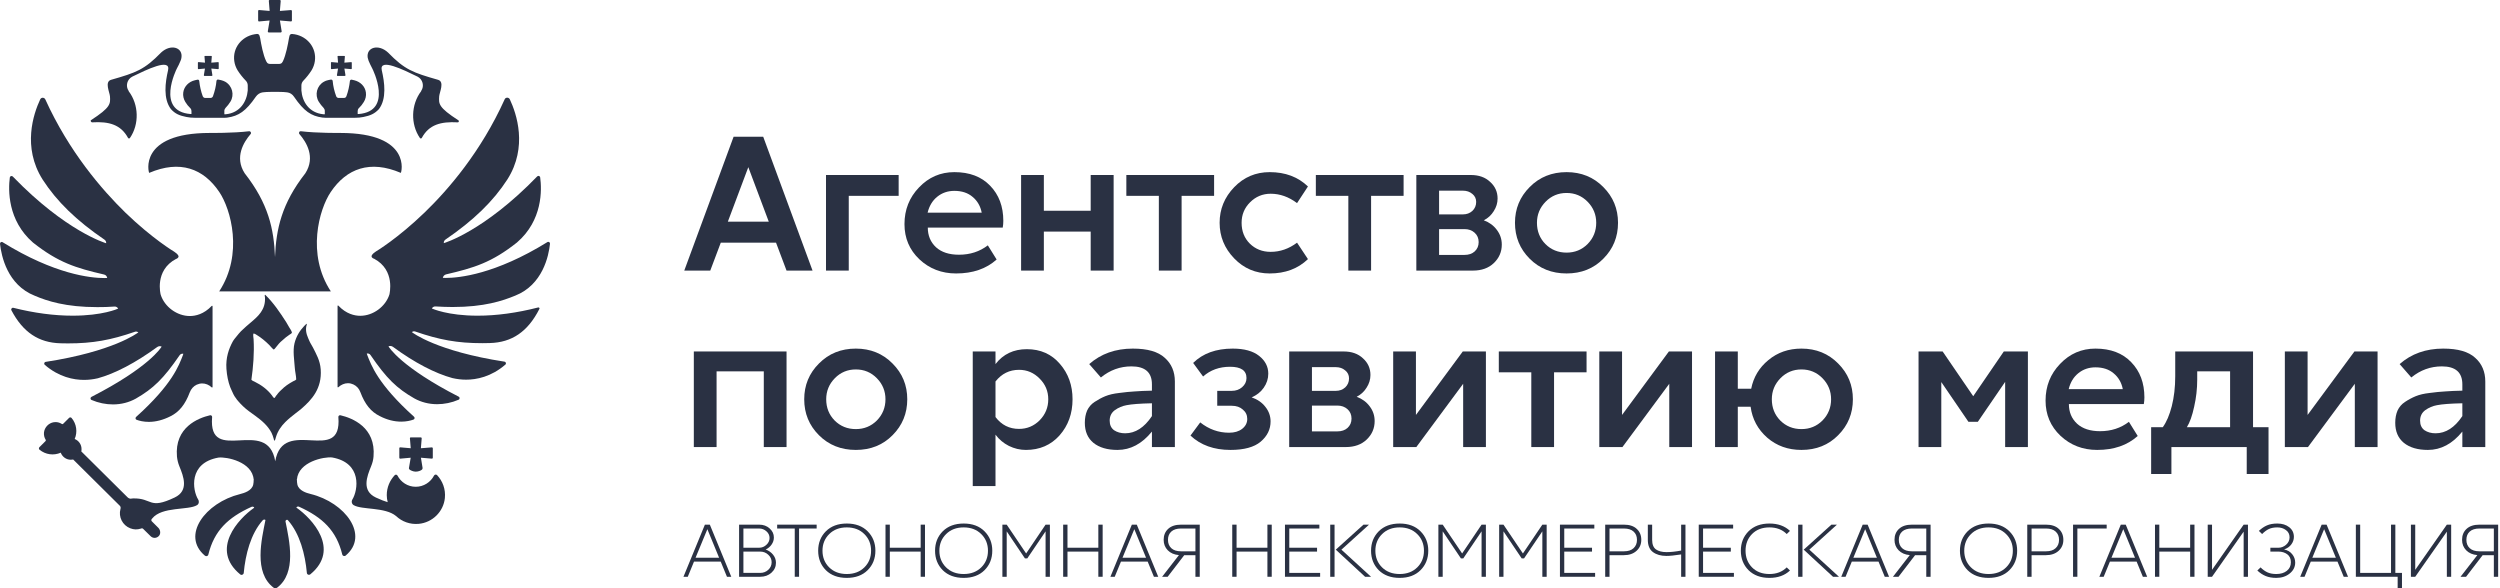 <?xml version="1.0" encoding="UTF-8"?> <svg xmlns="http://www.w3.org/2000/svg" width="850" height="200" viewBox="0 0 850 200" fill="none"><path fill-rule="evenodd" clip-rule="evenodd" d="M90.124 100.24C90.146 100.24 90.167 100.24 90.189 100.24C92.975 102.952 95.173 106.196 97.323 109.552C97.679 110.108 97.988 110.694 98.324 111.28C98.652 111.853 99.109 112.407 99.26 113.072C99.141 113.435 98.739 113.58 98.453 113.776C97.585 114.371 96.721 115.022 95.967 115.76C95.128 116.422 94.466 117.237 93.804 118.096C93.598 118.364 93.38 118.67 93.094 118.864C92.481 118.449 92.067 117.814 91.544 117.296C90.267 116.029 88.837 114.81 87.219 113.839C86.909 113.653 86.562 113.378 86.153 113.423C85.999 114.031 86.18 114.669 86.218 115.312C86.497 120.017 86.088 124.858 85.476 129.104C85.747 129.455 86.196 129.591 86.573 129.776C88.82 130.877 90.908 132.404 92.416 134.385C92.604 134.631 92.993 135.307 93.224 135.312C93.58 135.322 93.778 134.47 94.031 134.385C94.72 133.35 95.651 132.556 96.55 131.728C97.182 131.214 97.824 130.71 98.551 130.288C98.923 130.109 99.267 129.85 99.649 129.649C100.013 129.455 100.466 129.345 100.714 129.008C100.688 127.716 100.318 126.407 100.23 125.04C100.064 122.453 99.504 119.262 100.133 116.72C100.736 114.28 101.968 112.382 103.458 110.8C103.578 110.671 103.749 110.555 103.877 110.415C103.981 110.303 104.075 110.033 104.297 110.127C104.328 110.5 104.153 110.805 104.103 111.151C103.82 113.142 104.656 114.67 105.233 116.015C105.564 116.786 106.062 117.453 106.428 118.192C107.489 120.339 108.828 122.541 109.043 125.584C109.507 132.146 105.964 135.934 102.489 138.96C101.892 139.48 101.252 139.939 100.617 140.432C99.372 141.397 98.134 142.381 97.001 143.504C95.627 144.867 94.429 146.546 93.805 148.656C93.69 149.046 93.609 149.498 93.353 149.873C93.13 149.716 93.128 149.419 93.063 149.2C92.861 148.53 92.642 147.771 92.321 147.153C91.076 144.751 89.01 142.992 86.865 141.425C85.454 140.394 83.932 139.389 82.668 138.161C81.208 136.743 79.861 135.337 79.02 133.297C78.774 132.702 78.469 132.172 78.245 131.569C77.596 129.819 77.153 127.731 76.987 125.425C76.708 121.589 77.827 118.565 79.084 116.209C79.43 115.56 79.971 114.934 80.472 114.321C80.97 113.711 81.454 113.092 81.99 112.56C83.1 111.459 84.3 110.47 85.444 109.488C87.703 107.551 90.362 105.301 90.093 101.104C90.076 100.834 89.956 100.543 90.028 100.304C90.051 100.275 90.085 100.255 90.124 100.24Z" fill="#2A3143"></path><path d="M136.274 58.778C136.469 58.855 140.195 45.204 115.705 45.204C115.705 45.204 107.671 45.282 102.315 44.622C101.772 44.545 101.461 45.165 101.81 45.592C104.178 48.307 107.322 53.426 103.829 58.894C95.717 69.287 93.893 77.897 93.505 87.398C93.117 77.858 91.293 69.249 83.181 58.894C79.688 53.465 82.832 48.345 85.199 45.592C85.549 45.204 85.238 44.584 84.695 44.622C79.339 45.282 71.305 45.204 71.305 45.204C46.854 45.204 50.541 58.855 50.735 58.778C61.175 54.318 69.17 57.265 74.565 65.293C78.485 71.11 82.832 86.39 74.526 99.071H112.484C104.139 86.39 108.525 71.11 112.445 65.293C117.839 57.265 125.835 54.318 136.274 58.778Z" fill="#2A3143"></path><path d="M23.095 116.756C31.556 116.756 37.688 115.631 45.877 112.799C46.265 112.645 46.692 112.761 47.041 112.993C46.731 113.265 38.464 119.509 15.527 123.038C15.022 123.115 14.867 123.735 15.216 124.046C20.067 128.235 25.074 129.165 28.567 129.165C30.158 129.165 31.711 128.971 33.224 128.622C39.085 127.033 46.11 123.348 53.445 117.996C53.872 117.686 54.454 117.608 54.959 117.841C54.803 118.151 50.689 124.899 31.09 134.944C30.663 135.176 30.663 135.796 31.129 135.991C33.496 136.999 35.98 137.503 38.425 137.503C41.219 137.503 43.898 136.806 46.187 135.526C52.125 132.113 55.58 128.778 61.091 120.75C61.362 120.362 61.867 120.168 62.333 120.284C62.294 120.439 62.255 120.595 62.178 120.789C60.858 124.163 58.646 130.639 46.265 141.769C45.955 142.079 46.032 142.584 46.459 142.738C47.429 143.088 48.827 143.437 50.612 143.437C53.018 143.437 55.502 142.777 57.947 141.536C60.935 140.063 62.954 137.542 64.506 133.431C64.972 132.229 65.787 131.298 66.874 130.794C67.495 130.523 68.116 130.368 68.737 130.368C69.901 130.368 71.065 130.833 71.997 131.724C72.113 131.802 72.268 131.724 72.268 131.609V104.113C72.268 103.957 72.074 103.919 71.997 103.996C69.319 106.827 66.486 107.448 64.545 107.448C60.198 107.448 55.968 104.345 54.648 100.234C54.609 100.157 52.436 91.935 59.888 88.018H59.965C59.965 88.018 60.625 87.747 60.703 87.281C60.742 87.01 60.586 86.467 59.228 85.575C59.15 85.536 51.815 81.154 42.656 72.312C34.583 64.439 23.483 51.564 15.41 33.802C15.061 33.065 14.013 33.026 13.664 33.802C11.374 38.688 7.531 50.012 14.479 61.026C19.291 68.472 25.967 74.988 35.553 81.503C35.941 81.774 36.135 82.24 36.096 82.705C35.941 82.666 22.396 78.672 4.349 60.018C4 59.669 3.417 59.863 3.34 60.328C2.797 64.517 2.525 74.91 11.219 82.472C19.796 89.259 25.811 91.121 35.359 93.331C35.941 93.448 36.368 93.913 36.446 94.495C36.407 94.495 36.368 94.534 35.437 94.534C30.896 94.534 18.631 93.331 0.895 82.356C0.468 82.085 -0.037 82.434 0.002 82.899C0.468 87.049 2.486 96.86 11.801 100.545C16.07 102.368 22.357 104.423 33.108 104.423C35.049 104.423 36.873 104.384 38.93 104.228C39.434 104.19 39.939 104.461 40.172 104.927C40.016 105.004 34.893 107.331 24.686 107.331C18.437 107.331 11.646 106.44 4.543 104.656C4.038 104.539 3.65 105.043 3.883 105.508C7.803 112.954 13.12 116.522 20.572 116.717C21.426 116.717 22.28 116.756 23.095 116.756Z" fill="#2A3143"></path><path d="M182.962 104.539C175.704 106.401 168.796 107.332 162.392 107.332C152.184 107.332 147.061 104.966 146.828 104.888C147.061 104.423 147.565 104.152 148.07 104.19C150.127 104.306 151.951 104.384 153.892 104.384C164.604 104.384 170.892 102.29 175.199 100.506C184.514 96.822 186.571 87.01 186.998 82.861C187.037 82.395 186.532 82.046 186.105 82.318C168.368 93.293 156.065 94.495 151.564 94.495C150.631 94.495 150.555 94.456 150.555 94.456C150.67 93.874 151.098 93.448 151.64 93.293C161.188 91.082 167.243 89.221 175.782 82.434C184.514 74.91 184.243 64.517 183.66 60.29C183.582 59.824 183.001 59.63 182.651 59.98C164.604 78.633 151.059 82.628 150.903 82.667C150.826 82.201 151.059 81.736 151.447 81.464C160.994 74.949 167.709 68.434 172.521 60.988C179.507 49.974 175.626 38.65 173.336 33.763C172.987 33.026 171.901 33.026 171.59 33.763C163.556 51.564 152.456 64.439 144.384 72.234C135.224 81.077 127.889 85.459 127.811 85.498C126.452 86.39 126.297 86.933 126.336 87.204C126.375 87.669 127.035 87.941 127.074 87.941H127.151C134.564 91.858 132.39 100.08 132.39 100.157C131.071 104.267 126.841 107.37 122.494 107.37C120.553 107.37 117.72 106.75 115.042 103.919C114.925 103.802 114.771 103.88 114.771 104.035V131.531C114.771 131.687 114.925 131.763 115.042 131.648C115.973 130.794 117.138 130.29 118.302 130.29C118.962 130.29 119.583 130.446 120.165 130.717C121.252 131.221 122.105 132.152 122.533 133.354C124.085 137.464 126.103 139.985 129.092 141.459C131.537 142.739 134.021 143.359 136.427 143.359C138.174 143.359 139.609 143.011 140.579 142.661C141.007 142.507 141.085 141.964 140.774 141.692C128.393 130.561 126.18 124.046 124.862 120.711C124.784 120.556 124.745 120.362 124.706 120.207C125.171 120.091 125.676 120.284 125.948 120.673C131.459 128.739 134.914 132.035 140.851 135.448C143.142 136.728 145.819 137.426 148.613 137.426C151.059 137.426 153.582 136.921 155.91 135.913C156.376 135.719 156.376 135.061 155.949 134.866C136.349 124.822 132.235 118.035 132.081 117.764C132.585 117.531 133.128 117.609 133.594 117.919C140.929 123.309 147.954 126.955 153.814 128.545C155.328 128.894 156.88 129.088 158.472 129.088C161.964 129.088 166.971 128.157 171.823 123.969C172.21 123.659 172.017 123.038 171.512 122.961C148.574 119.431 140.347 113.188 140.037 112.916C140.347 112.645 140.813 112.567 141.201 112.723C149.39 115.554 155.522 116.678 163.982 116.678C164.798 116.678 165.652 116.678 166.506 116.639C174.074 116.445 179.468 112.761 183.388 105.043C183.582 104.81 183.31 104.462 182.962 104.539Z" fill="#2A3143"></path><path d="M147.568 161.703C146.404 163.952 144.037 165.503 141.358 165.503C138.642 165.503 136.313 163.952 135.149 161.703C134.955 161.354 134.489 161.277 134.217 161.548C132.548 163.332 131.5 165.697 131.5 168.335C131.5 169.149 131.617 169.964 131.811 170.739C130.763 170.429 129.443 169.925 127.775 169.149C122.885 166.822 124.748 162.014 126.183 158.523C126.61 157.476 126.921 156.351 126.999 155.226C127.853 145.26 119.741 142.118 115.744 141.188C115.355 141.11 115.006 141.421 115.044 141.808C116.403 158.407 96.26 141.266 93.582 156.817C90.904 141.304 70.722 158.446 72.12 141.808C72.158 141.421 71.809 141.11 71.421 141.188C67.423 142.118 59.312 145.26 60.166 155.226C60.282 156.351 60.554 157.476 60.981 158.523C62.417 162.014 64.28 166.822 59.389 169.149C50.502 173.377 51.938 169.304 45.223 169.46C45.107 169.46 44.797 169.498 44.564 169.536C44.176 169.614 43.671 169.382 43.399 169.11L27.642 153.481C27.72 153.21 27.72 152.938 27.72 152.667C27.72 151.116 26.749 149.797 25.391 149.254C26.4 146.927 26.051 144.135 24.343 142.118C24.11 141.847 23.722 141.847 23.489 142.079L21.471 144.096C21.355 144.213 21.161 144.252 21.005 144.135C20.229 143.631 19.298 143.398 18.288 143.554C16.542 143.825 15.145 145.299 14.951 147.044C14.873 147.936 15.067 148.789 15.533 149.525C15.611 149.681 15.611 149.875 15.455 149.992L13.398 152.047C13.165 152.28 13.165 152.706 13.437 152.899C15.494 154.606 18.288 154.955 20.656 153.908C21.161 155.304 22.519 156.313 24.071 156.313C24.343 156.313 24.615 156.274 24.886 156.235L40.76 171.98C40.993 172.213 41.071 172.562 40.993 172.911C40.993 172.949 40.954 173.027 40.954 173.066C40.217 175.742 41.653 178.612 44.292 179.62C45.456 180.085 46.659 180.124 47.863 179.737C47.901 179.737 47.979 179.698 48.095 179.659C48.289 179.581 48.522 179.659 48.639 179.776L51.2 182.296C51.589 182.684 52.093 182.878 52.559 182.878C53.141 182.878 53.762 182.607 54.15 182.064C54.693 181.327 54.499 180.163 53.878 179.504L51.627 177.254C51.433 177.06 51.394 176.75 51.55 176.517C51.627 176.401 51.705 176.324 51.744 176.285C55.081 172.135 64.047 173.57 66.996 171.748C67.656 171.359 67.773 170.468 67.385 169.847C65.444 166.744 63.969 157.399 74.293 155.576C77.01 155.265 85.781 156.971 86.247 163.061H86.402C86.324 163.061 86.247 163.138 86.247 163.215C86.247 163.72 86.208 164.224 86.091 164.806C85.587 166.861 83.025 167.637 81.628 167.986C69.752 170.933 61.524 182.102 69.674 188.928C70.101 189.277 70.722 189.082 70.839 188.54C72.818 180.473 77.475 175.974 85.509 172.33C85.781 172.213 86.13 172.252 86.363 172.445C86.441 172.523 86.441 172.601 86.363 172.678C81.124 176.324 71.343 186.794 81.667 195.288C82.133 195.676 82.793 195.365 82.87 194.822C83.452 188.501 85.238 181.521 89.313 176.906C89.507 176.673 89.934 176.556 90.206 176.75C90.244 176.789 90.244 176.828 90.244 176.867C88.963 183.343 86.169 194.668 93.039 199.826C93.349 200.058 93.854 200.058 94.203 199.826C100.917 194.783 98.394 183.886 97.075 177.332C96.998 176.867 97.579 176.517 97.89 176.867C101.965 181.482 103.75 188.462 104.333 194.783C104.372 195.365 105.07 195.637 105.536 195.249C115.82 186.755 106.079 176.285 100.84 172.639C100.762 172.601 100.762 172.484 100.84 172.406C101.073 172.213 101.422 172.174 101.693 172.291C109.727 175.936 114.385 180.434 116.364 188.501C116.481 189.044 117.14 189.238 117.529 188.889C125.679 182.064 117.451 170.855 105.574 167.947C104.139 167.598 101.616 166.822 101.112 164.767C100.995 164.224 100.956 163.681 100.956 163.177C100.956 163.1 100.879 163.022 100.801 163.022H100.956C101.461 156.971 110.193 155.226 112.91 155.537C123.234 157.36 121.72 166.706 119.819 169.808C119.392 170.468 119.586 171.359 120.245 171.748C123.039 173.415 130.919 172.33 134.683 175.47C136.662 177.332 139.379 178.379 142.367 178.107C147.025 177.681 150.789 173.958 151.256 169.343C151.565 166.318 150.48 163.526 148.577 161.509C148.228 161.238 147.762 161.354 147.568 161.703Z" fill="#2A3143"></path><path d="M31.335 41.597C37.079 41.248 41.076 42.373 43.522 46.871C43.677 47.143 44.026 47.143 44.181 46.91C47.403 42.218 47.209 35.547 43.754 31.01C43.754 31.01 43.754 31.01 43.754 30.932C42.59 29.265 43.211 26.938 44.996 26.046C49.77 23.719 58.114 19.608 57.144 23.874C56.174 28.024 55.437 33.569 58.114 37.098C59.589 38.727 61.064 39.309 63.393 39.774C64.324 39.968 65.294 40.046 66.226 40.046C68.826 40.046 74.531 40.046 76.317 40.046C76.666 40.046 77.016 40.046 77.365 39.968C81.129 39.425 83.575 37.835 86.99 32.871C87.533 32.096 88.387 31.514 89.319 31.398C90.793 31.204 92.773 31.242 93.471 31.242C94.17 31.242 96.149 31.204 97.624 31.398C98.594 31.514 99.409 32.057 99.953 32.871C103.368 37.874 105.813 39.425 109.578 39.968C109.927 40.007 110.277 40.046 110.625 40.046C112.412 40.046 118.116 40.046 120.717 40.046C121.687 40.046 122.619 39.968 123.55 39.774C125.878 39.309 127.353 38.688 128.829 37.098C131.506 33.608 130.769 28.024 129.799 23.874C128.868 19.608 137.172 23.719 141.947 26.046C143.732 26.938 144.352 29.265 143.189 30.932C143.189 31.01 143.189 31.01 143.189 31.01C139.734 35.547 139.54 42.218 142.762 46.91C142.917 47.143 143.304 47.143 143.421 46.871C145.866 42.373 149.864 41.287 155.608 41.597C155.996 41.636 156.19 41.093 155.841 40.899C149.01 36.478 149.166 35.315 149.321 32.755C149.437 31.32 151.223 27.791 148.933 27.132C140.394 24.688 137.638 23.719 131.934 17.863C128.634 14.799 124.443 16.118 125.024 19.647C125.102 19.996 125.219 20.345 125.335 20.694C125.724 21.586 126.111 22.439 126.577 23.292C126.694 23.486 133.835 37.797 121.958 38.766C121.958 38.766 121.842 38.766 121.61 38.766V37.758C121.61 37.409 121.726 37.021 121.997 36.788C122.658 36.168 123.239 35.431 123.706 34.655C124.287 33.724 124.559 32.6 124.404 31.436C124.132 29.342 122.502 27.791 120.445 27.287L119.592 27.093C119.281 27.015 119.009 27.248 118.97 27.52C118.776 29.303 118.388 31.049 117.767 32.755C117.496 33.298 117.224 33.298 116.719 33.298H115.322C114.895 33.375 114.469 33.143 114.313 32.755C113.692 31.087 113.265 29.303 113.11 27.52C113.071 27.209 112.799 27.015 112.489 27.054L111.557 27.248C111.053 27.364 110.548 27.52 110.121 27.791C107.715 29.148 106.939 32.212 108.375 34.578C108.84 35.353 109.423 36.051 110.044 36.711C110.277 36.982 110.432 37.331 110.432 37.68V38.844C110.121 38.844 109.927 38.844 109.927 38.844C105.076 38.378 102.747 34.539 102.475 30.738V29.071C102.475 28.45 102.708 27.907 103.136 27.442C104.184 26.356 105.115 25.192 105.93 23.913C106.511 22.943 106.9 21.896 107.055 20.771C107.676 16.35 104.61 12.434 100.186 11.658C98.711 11.386 98.478 11.58 98.246 13.015C97.896 15.071 97.236 18.639 96.188 20.849C95.761 21.741 95.257 21.741 94.519 21.741H92.191C91.453 21.741 90.949 21.741 90.522 20.849C89.435 18.639 88.814 15.071 88.465 13.015C88.193 11.58 87.921 11.348 86.524 11.658C82.1 12.434 79.034 16.35 79.655 20.771C79.81 21.896 80.198 22.943 80.78 23.913C81.595 25.192 82.527 26.356 83.575 27.442C84.001 27.868 84.234 28.45 84.234 29.071V30.738C83.924 34.5 81.634 38.378 76.783 38.844C76.783 38.844 76.588 38.844 76.278 38.844V37.68C76.278 37.331 76.433 36.982 76.666 36.711C77.287 36.051 77.869 35.353 78.335 34.578C79.771 32.251 78.995 29.187 76.588 27.791C76.123 27.52 75.657 27.403 75.153 27.248L74.221 27.054C73.91 26.977 73.639 27.209 73.6 27.52C73.445 29.303 73.018 31.049 72.397 32.755C72.242 33.143 71.815 33.375 71.388 33.298H69.991C69.525 33.298 69.253 33.298 68.943 32.755C68.322 31.087 67.934 29.303 67.74 27.52C67.701 27.209 67.429 27.015 67.119 27.093L66.265 27.287C64.208 27.752 62.578 29.381 62.306 31.436C62.151 32.561 62.422 33.686 63.005 34.655C63.47 35.431 64.053 36.168 64.712 36.788C64.984 37.06 65.1 37.409 65.1 37.758V38.766C64.906 38.766 64.79 38.766 64.751 38.766C52.875 37.797 60.016 23.486 60.133 23.292C60.598 22.439 61.025 21.586 61.375 20.694C61.53 20.345 61.646 19.996 61.685 19.647C62.267 16.118 58.076 14.799 54.777 17.863C49.071 23.719 46.316 24.688 37.777 27.132C35.488 27.791 37.273 31.32 37.389 32.755C37.545 35.315 37.7 36.478 30.869 40.899C30.753 41.093 30.947 41.597 31.335 41.597Z" fill="#2A3143"></path><path d="M95.445 0.318C95.446 0.451 95.162 3.719 95.162 3.719C95.162 3.719 98.753 3.44 98.918 3.422C99.082 3.404 99.25 3.567 99.25 3.719C99.25 3.87 99.25 6.783 99.25 6.969C99.25 7.155 99.145 7.286 98.883 7.286C98.621 7.286 95.172 6.969 95.172 6.969C95.172 6.969 95.745 10.479 95.77 10.652C95.795 10.826 95.618 11.047 95.403 11.047C95.189 11.047 91.785 11.047 91.46 11.047C91.135 11.047 91.025 10.826 91.059 10.604C91.092 10.382 91.668 6.969 91.668 6.969C91.668 6.969 88.297 7.264 88.098 7.293C87.898 7.322 87.766 7.155 87.766 6.969C87.766 6.783 87.766 3.864 87.766 3.684C87.766 3.505 87.953 3.39 88.098 3.408C88.243 3.426 91.678 3.719 91.678 3.719C91.678 3.719 91.405 0.38 91.397 0.268C91.39 0.156 91.495 0 91.678 0C91.862 0 94.866 0 95.113 0C95.359 0 95.444 0.185 95.445 0.318Z" fill="#2A3143"></path><path d="M72.018 19.206C72.019 19.288 71.843 21.303 71.843 21.303C71.843 21.303 74.058 21.132 74.159 21.12C74.261 21.109 74.364 21.21 74.364 21.303C74.364 21.397 74.364 23.193 74.364 23.308C74.364 23.422 74.3 23.503 74.138 23.503C73.976 23.503 71.85 23.308 71.85 23.308C71.85 23.308 72.203 25.472 72.218 25.579C72.234 25.686 72.124 25.822 71.992 25.822C71.86 25.822 69.761 25.822 69.561 25.822C69.36 25.822 69.292 25.686 69.313 25.549C69.334 25.413 69.689 23.308 69.689 23.308C69.689 23.308 67.61 23.489 67.487 23.508C67.364 23.526 67.283 23.422 67.283 23.308C67.283 23.193 67.283 21.393 67.283 21.282C67.283 21.172 67.398 21.101 67.487 21.112C67.576 21.123 69.695 21.303 69.695 21.303C69.695 21.303 69.526 19.245 69.522 19.176C69.517 19.107 69.582 19.01 69.695 19.01C69.809 19.01 71.661 19.01 71.813 19.01C71.965 19.01 72.017 19.125 72.018 19.206Z" fill="#2A3143"></path><path d="M117.261 19.206C117.262 19.288 117.087 21.303 117.087 21.303C117.087 21.303 119.3 21.132 119.403 21.12C119.504 21.109 119.607 21.21 119.607 21.303C119.607 21.397 119.607 23.193 119.607 23.308C119.607 23.422 119.543 23.503 119.381 23.503C119.219 23.503 117.093 23.308 117.093 23.308C117.093 23.308 117.446 25.472 117.462 25.579C117.477 25.686 117.367 25.822 117.236 25.822C117.103 25.822 115.004 25.822 114.804 25.822C114.603 25.822 114.536 25.686 114.556 25.549C114.577 25.413 114.932 23.308 114.932 23.308C114.932 23.308 112.853 23.489 112.73 23.508C112.607 23.526 112.526 23.422 112.526 23.308C112.526 23.193 112.526 21.393 112.526 21.282C112.526 21.172 112.641 21.101 112.73 21.112C112.82 21.123 114.938 21.303 114.938 21.303C114.938 21.303 114.77 19.245 114.765 19.176C114.761 19.107 114.825 19.01 114.938 19.01C115.052 19.01 116.904 19.01 117.056 19.01C117.208 19.01 117.26 19.125 117.261 19.206Z" fill="#2A3143"></path><path d="M143.381 149.028C143.382 149.159 143.101 152.4 143.101 152.4C143.101 152.4 146.662 152.124 146.824 152.106C146.988 152.088 147.153 152.249 147.153 152.4C147.153 152.55 147.153 155.439 147.153 155.623C147.153 155.807 147.051 155.938 146.79 155.938C146.53 155.938 143.112 155.623 143.112 155.623C143.112 155.623 143.656 158.939 143.681 159.111C143.706 159.284 143.634 159.563 143.321 159.782C143.008 160 142.28 160.362 141.315 160.362C140.461 160.362 139.544 159.872 139.357 159.733C139.17 159.595 139.005 159.365 139.039 159.146C139.073 158.926 139.637 155.623 139.637 155.623C139.637 155.623 136.294 155.915 136.096 155.945C135.898 155.974 135.767 155.807 135.767 155.623C135.767 155.439 135.767 152.544 135.767 152.366C135.767 152.188 135.953 152.074 136.096 152.093C136.24 152.11 139.646 152.4 139.646 152.4C139.646 152.4 139.375 149.09 139.368 148.979C139.361 148.868 139.464 148.713 139.646 148.713C139.829 148.713 142.808 148.713 143.052 148.713C143.297 148.713 143.38 148.897 143.381 149.028Z" fill="#2A3143"></path><path d="M259.495 46.5L276.265 92H267.425L263.85 82.51H245.065L241.49 92H232.65L249.42 46.5H259.495ZM254.425 56.835L247.47 75.36H261.38L254.425 56.835Z" fill="#2A3143"></path><path d="M305.541 59.5V66.585H288.576V92H280.841V59.5H305.541Z" fill="#2A3143"></path><path d="M341.127 75.1C341.127 75.88 341.062 76.638 340.932 77.375H315.452C315.452 80.105 316.384 82.337 318.247 84.07C320.111 85.76 322.711 86.605 326.047 86.605C329.817 86.605 333.089 85.543 335.862 83.42L338.852 88.23C335.342 91.393 330.749 92.975 325.072 92.975C320.176 92.975 316.016 91.372 312.592 88.165C309.212 84.958 307.522 80.972 307.522 76.205C307.522 71.308 309.169 67.148 312.462 63.725C315.756 60.258 319.764 58.525 324.487 58.525C329.644 58.525 333.696 60.063 336.642 63.14C339.632 66.217 341.127 70.203 341.127 75.1ZM333.782 72.305C333.349 70.095 332.331 68.318 330.727 66.975C329.124 65.588 327.044 64.895 324.487 64.895C322.234 64.895 320.284 65.567 318.637 66.91C317.034 68.21 315.951 70.008 315.387 72.305H333.782Z" fill="#2A3143"></path><path d="M370.834 78.74H354.909V92H347.174V59.5H354.909V71.655H370.834V59.5H378.634V92H370.834V78.74Z" fill="#2A3143"></path><path d="M412.793 59.5V66.585H401.743V92H394.008V66.585H382.958V59.5H412.793Z" fill="#2A3143"></path><path d="M422.146 75.75C422.146 78.61 423.077 80.972 424.941 82.835C426.847 84.698 429.209 85.63 432.026 85.63C435.232 85.63 438.222 84.59 440.996 82.51L444.701 88.1C441.321 91.35 436.987 92.975 431.701 92.975C426.934 92.975 422.904 91.263 419.611 87.84C416.317 84.417 414.671 80.387 414.671 75.75C414.671 71.113 416.317 67.083 419.611 63.66C422.904 60.237 426.934 58.525 431.701 58.525C436.987 58.525 441.321 60.15 444.701 63.4L440.996 69.055C438.179 66.932 435.189 65.87 432.026 65.87C429.296 65.87 426.956 66.845 425.006 68.795C423.099 70.702 422.146 73.02 422.146 75.75Z" fill="#2A3143"></path><path d="M477.222 59.5V66.585H466.172V92H458.437V66.585H447.387V59.5H477.222Z" fill="#2A3143"></path><path d="M509.179 67.495C509.179 69.012 508.746 70.442 507.879 71.785C507.056 73.128 505.929 74.168 504.499 74.905C506.363 75.598 507.836 76.682 508.919 78.155C510.046 79.628 510.609 81.297 510.609 83.16C510.609 85.63 509.699 87.732 507.879 89.465C506.103 91.155 503.741 92 500.794 92H481.554V59.5H500.079C502.809 59.5 504.998 60.28 506.644 61.84C508.334 63.357 509.179 65.242 509.179 67.495ZM489.289 86.67H497.934C499.364 86.67 500.513 86.28 501.379 85.5C502.289 84.677 502.744 83.615 502.744 82.315C502.744 81.015 502.289 79.953 501.379 79.13C500.469 78.307 499.321 77.895 497.934 77.895H489.289V86.67ZM501.899 68.665C501.899 67.538 501.466 66.628 500.599 65.935C499.733 65.198 498.671 64.83 497.414 64.83H489.289V72.89H497.414C498.671 72.89 499.733 72.5 500.599 71.72C501.466 70.897 501.899 69.878 501.899 68.665Z" fill="#2A3143"></path><path d="M532.641 85.89C535.457 85.89 537.841 84.915 539.791 82.965C541.741 80.972 542.716 78.567 542.716 75.75C542.716 72.977 541.741 70.593 539.791 68.6C537.841 66.607 535.457 65.61 532.641 65.61C529.824 65.61 527.441 66.607 525.491 68.6C523.541 70.593 522.566 72.977 522.566 75.75C522.566 78.61 523.519 81.015 525.426 82.965C527.376 84.915 529.781 85.89 532.641 85.89ZM545.121 87.97C541.827 91.307 537.667 92.975 532.641 92.975C527.614 92.975 523.432 91.307 520.096 87.97C516.759 84.633 515.091 80.56 515.091 75.75C515.091 70.983 516.759 66.932 520.096 63.595C523.432 60.215 527.614 58.525 532.641 58.525C537.624 58.525 541.784 60.215 545.121 63.595C548.457 66.932 550.126 70.983 550.126 75.75C550.126 80.56 548.457 84.633 545.121 87.97Z" fill="#2A3143"></path><path d="M259.69 126.26H243.635V152H235.9V119.5H267.425V152H259.69V126.26Z" fill="#2A3143"></path><path d="M290.985 145.89C293.802 145.89 296.185 144.915 298.135 142.965C300.085 140.972 301.06 138.567 301.06 135.75C301.06 132.977 300.085 130.593 298.135 128.6C296.185 126.607 293.802 125.61 290.985 125.61C288.169 125.61 285.785 126.607 283.835 128.6C281.885 130.593 280.91 132.977 280.91 135.75C280.91 138.61 281.864 141.015 283.77 142.965C285.72 144.915 288.125 145.89 290.985 145.89ZM303.465 147.97C300.172 151.307 296.012 152.975 290.985 152.975C285.959 152.975 281.777 151.307 278.44 147.97C275.104 144.633 273.435 140.56 273.435 135.75C273.435 130.983 275.104 126.932 278.44 123.595C281.777 120.215 285.959 118.525 290.985 118.525C295.969 118.525 300.129 120.215 303.465 123.595C306.802 126.932 308.47 130.983 308.47 135.75C308.47 140.56 306.802 144.633 303.465 147.97Z" fill="#2A3143"></path><path d="M348.804 152.975C346.811 152.975 344.882 152.52 343.019 151.61C341.156 150.657 339.639 149.378 338.469 147.775V165.26H330.734V119.5H338.469V123.79C341.069 120.41 344.622 118.72 349.129 118.72C353.766 118.72 357.514 120.388 360.374 123.725C363.234 127.018 364.664 131.027 364.664 135.75C364.664 140.603 363.191 144.698 360.244 148.035C357.297 151.328 353.484 152.975 348.804 152.975ZM346.464 125.74C343.214 125.74 340.549 127.062 338.469 129.705V141.795C340.506 144.482 343.171 145.825 346.464 145.825C349.194 145.825 351.534 144.85 353.484 142.9C355.434 140.907 356.409 138.523 356.409 135.75C356.409 133.02 355.434 130.68 353.484 128.73C351.534 126.737 349.194 125.74 346.464 125.74Z" fill="#2A3143"></path><path d="M379.956 152.975C376.489 152.975 373.759 152.173 371.766 150.57C369.816 148.967 368.841 146.692 368.841 143.745C368.841 142.185 369.101 140.798 369.621 139.585C370.184 138.372 371.029 137.397 372.156 136.66C373.326 135.88 374.539 135.23 375.796 134.71C377.052 134.19 378.634 133.822 380.541 133.605C382.447 133.345 384.202 133.172 385.806 133.085C387.452 132.955 389.402 132.868 391.656 132.825V130.68C391.656 126.607 389.337 124.57 384.701 124.57C380.844 124.57 377.377 125.827 374.301 128.34L370.336 123.79C374.322 120.28 379.262 118.525 385.156 118.525C390.139 118.525 393.757 119.565 396.011 121.645C398.307 123.682 399.456 126.368 399.456 129.705V152H391.656V146.735C388.276 150.895 384.376 152.975 379.956 152.975ZM382.556 147.32C386.022 147.32 389.056 145.37 391.656 141.47V137.115C387.626 137.202 384.744 137.418 383.011 137.765C381.581 138.025 380.259 138.588 379.046 139.455C377.876 140.322 377.291 141.513 377.291 143.03C377.291 144.46 377.789 145.543 378.786 146.28C379.826 146.973 381.082 147.32 382.556 147.32Z" fill="#2A3143"></path><path d="M413.861 132.89H418.801C420.188 132.89 421.358 132.478 422.311 131.655C423.308 130.788 423.806 129.748 423.806 128.535C423.806 125.978 421.943 124.7 418.216 124.7C414.576 124.7 411.521 125.805 409.051 128.015L405.671 123.4C408.964 120.15 413.449 118.525 419.126 118.525C423.026 118.525 426.016 119.348 428.096 120.995C430.176 122.642 431.216 124.657 431.216 127.04C431.216 128.773 430.696 130.377 429.656 131.85C428.659 133.28 427.294 134.363 425.561 135.1C427.554 135.793 429.114 136.877 430.241 138.35C431.411 139.823 431.996 141.47 431.996 143.29C431.996 145.977 430.869 148.273 428.616 150.18C426.406 152.043 422.983 152.975 418.346 152.975C412.756 152.975 408.228 151.35 404.761 148.1L408.076 143.615C411.023 145.955 414.294 147.125 417.891 147.125C419.711 147.125 421.184 146.692 422.311 145.825C423.481 144.915 424.066 143.788 424.066 142.445C424.066 141.145 423.568 140.083 422.571 139.26C421.618 138.393 420.361 137.96 418.801 137.96H413.861V132.89Z" fill="#2A3143"></path><path d="M465.952 127.495C465.952 129.012 465.518 130.442 464.652 131.785C463.828 133.128 462.702 134.168 461.272 134.905C463.135 135.598 464.608 136.682 465.692 138.155C466.818 139.628 467.382 141.297 467.382 143.16C467.382 145.63 466.472 147.732 464.652 149.465C462.875 151.155 460.513 152 457.567 152H438.327V119.5H456.852C459.582 119.5 461.77 120.28 463.417 121.84C465.107 123.357 465.952 125.242 465.952 127.495ZM446.062 146.67H454.707C456.137 146.67 457.285 146.28 458.152 145.5C459.062 144.677 459.517 143.615 459.517 142.315C459.517 141.015 459.062 139.953 458.152 139.13C457.242 138.307 456.093 137.895 454.707 137.895H446.062V146.67ZM458.672 128.665C458.672 127.538 458.238 126.628 457.372 125.935C456.505 125.198 455.443 124.83 454.187 124.83H446.062V132.89H454.187C455.443 132.89 456.505 132.5 457.372 131.72C458.238 130.897 458.672 129.878 458.672 128.665Z" fill="#2A3143"></path><path d="M481.418 119.5V141.08L497.343 119.5H505.208V152H497.473V130.485L481.548 152H473.683V119.5H481.418Z" fill="#2A3143"></path><path d="M539.429 119.5V126.585H528.379V152H520.644V126.585H509.594V119.5H539.429Z" fill="#2A3143"></path><path d="M551.496 119.5V141.08L567.421 119.5H575.286V152H567.551V130.485L551.626 152H543.761V119.5H551.496Z" fill="#2A3143"></path><path d="M612.497 152.975C607.947 152.975 604.068 151.588 600.862 148.815C597.655 145.998 595.77 142.488 595.207 138.285H590.852V152H583.117V119.5H590.852V132.175H595.402C596.182 128.232 598.132 124.982 601.252 122.425C604.372 119.825 608.12 118.525 612.497 118.525C617.48 118.525 621.64 120.215 624.977 123.595C628.313 126.932 629.982 130.983 629.982 135.75C629.982 140.56 628.313 144.633 624.977 147.97C621.683 151.307 617.523 152.975 612.497 152.975ZM612.497 145.89C615.313 145.89 617.697 144.915 619.647 142.965C621.597 140.972 622.572 138.567 622.572 135.75C622.572 132.977 621.597 130.593 619.647 128.6C617.697 126.607 615.313 125.61 612.497 125.61C609.68 125.61 607.297 126.607 605.347 128.6C603.397 130.593 602.422 132.977 602.422 135.75C602.422 138.61 603.375 141.015 605.282 142.965C607.232 144.915 609.637 145.89 612.497 145.89Z" fill="#2A3143"></path><path d="M670.896 134.71L681.296 119.5H689.486V152H681.751V129.835L672.456 143.42H669.271L660.041 129.9V152H652.306V119.5H660.496L670.896 134.71Z" fill="#2A3143"></path><path d="M729.096 135.1C729.096 135.88 729.031 136.638 728.901 137.375H703.421C703.421 140.105 704.353 142.337 706.216 144.07C708.079 145.76 710.679 146.605 714.016 146.605C717.786 146.605 721.058 145.543 723.831 143.42L726.821 148.23C723.311 151.393 718.718 152.975 713.041 152.975C708.144 152.975 703.984 151.372 700.561 148.165C697.181 144.958 695.491 140.972 695.491 136.205C695.491 131.308 697.138 127.148 700.431 123.725C703.724 120.258 707.733 118.525 712.456 118.525C717.613 118.525 721.664 120.063 724.611 123.14C727.601 126.217 729.096 130.203 729.096 135.1ZM721.751 132.305C721.318 130.095 720.299 128.318 718.696 126.975C717.093 125.588 715.013 124.895 712.456 124.895C710.203 124.895 708.253 125.567 706.606 126.91C705.003 128.21 703.919 130.008 703.356 132.305H721.751Z" fill="#2A3143"></path><path d="M738.278 152V161.165H731.388V145.24H735.353C736.61 143.507 737.628 141.123 738.408 138.09C739.188 135.013 739.578 131.633 739.578 127.95V119.5H766.033V145.24H771.298V161.165H763.888V152H738.278ZM758.233 145.24V126.26H747.053V129.12C747.053 132.197 746.707 135.252 746.013 138.285C745.363 141.318 744.54 143.637 743.543 145.24H758.233Z" fill="#2A3143"></path><path d="M784.582 119.5V141.08L800.507 119.5H808.372V152H800.637V130.485L784.712 152H776.847V119.5H784.582Z" fill="#2A3143"></path><path d="M825.498 152.975C822.031 152.975 819.301 152.173 817.308 150.57C815.358 148.967 814.383 146.692 814.383 143.745C814.383 142.185 814.643 140.798 815.163 139.585C815.726 138.372 816.571 137.397 817.698 136.66C818.868 135.88 820.081 135.23 821.338 134.71C822.594 134.19 824.176 133.822 826.083 133.605C827.989 133.345 829.744 133.172 831.348 133.085C832.994 132.955 834.944 132.868 837.198 132.825V130.68C837.198 126.607 834.879 124.57 830.243 124.57C826.386 124.57 822.919 125.827 819.843 128.34L815.878 123.79C819.864 120.28 824.804 118.525 830.698 118.525C835.681 118.525 839.299 119.565 841.553 121.645C843.849 123.682 844.998 126.368 844.998 129.705V152H837.198V146.735C833.818 150.895 829.918 152.975 825.498 152.975ZM828.098 147.32C831.564 147.32 834.598 145.37 837.198 141.47V137.115C833.168 137.202 830.286 137.418 828.553 137.765C827.123 138.025 825.801 138.588 824.588 139.455C823.418 140.322 822.833 141.513 822.833 143.03C822.833 144.46 823.331 145.543 824.328 146.28C825.368 146.973 826.624 147.32 828.098 147.32Z" fill="#2A3143"></path><path d="M241.343 178.38L248.632 196.101H247.164L245.04 190.937H235.967L233.843 196.101H232.375L239.665 178.38H241.343ZM240.504 179.924L236.492 189.62H244.489L240.504 179.924Z" fill="#2A3143"></path><path d="M263.117 182.759C263.117 183.62 262.854 184.422 262.33 185.165C261.823 185.89 261.159 186.447 260.337 186.835C261.369 187.207 262.208 187.797 262.854 188.608C263.501 189.418 263.825 190.329 263.825 191.342C263.825 192.675 263.309 193.806 262.278 194.734C261.264 195.646 259.988 196.101 258.449 196.101H251.291V178.38H258.108C259.542 178.38 260.731 178.81 261.674 179.671C262.636 180.515 263.117 181.544 263.117 182.759ZM252.759 194.785H258.475C259.542 194.785 260.451 194.439 261.202 193.747C261.972 193.038 262.356 192.177 262.356 191.165C262.356 190.152 261.972 189.3 261.202 188.608C260.451 187.899 259.542 187.544 258.475 187.544H252.759V194.785ZM260.573 185.241C261.29 184.582 261.648 183.806 261.648 182.911C261.648 182.017 261.29 181.257 260.573 180.633C259.874 180.008 259.052 179.696 258.108 179.696H252.759V186.228H258.108C259.052 186.228 259.874 185.899 260.573 185.241Z" fill="#2A3143"></path><path d="M277.661 178.38V179.696H271.683V196.101H270.214V179.696H264.236V178.38H277.661Z" fill="#2A3143"></path><path d="M293.885 181.595C292.364 180.076 290.371 179.316 287.906 179.316C285.442 179.316 283.449 180.076 281.928 181.595C280.407 183.097 279.647 184.979 279.647 187.241C279.647 189.519 280.407 191.409 281.928 192.911C283.449 194.414 285.442 195.165 287.906 195.165C290.371 195.165 292.364 194.414 293.885 192.911C295.406 191.409 296.166 189.519 296.166 187.241C296.166 184.979 295.406 183.097 293.885 181.595ZM294.986 193.873C293.238 195.612 290.878 196.481 287.906 196.481C284.935 196.481 282.566 195.612 280.8 193.873C279.052 192.118 278.178 189.907 278.178 187.241C278.178 184.591 279.052 182.388 280.8 180.633C282.566 178.878 284.935 178 287.906 178C290.878 178 293.238 178.878 294.986 180.633C296.752 182.388 297.635 184.591 297.635 187.241C297.635 189.907 296.752 192.118 294.986 193.873Z" fill="#2A3143"></path><path d="M313.027 196.101V187.544H302.539V196.101H301.07V178.38H302.539V186.228H313.027V178.38H314.496V196.101H313.027Z" fill="#2A3143"></path><path d="M333.627 181.595C332.106 180.076 330.113 179.316 327.648 179.316C325.183 179.316 323.191 180.076 321.67 181.595C320.149 183.097 319.388 184.979 319.388 187.241C319.388 189.519 320.149 191.409 321.67 192.911C323.191 194.414 325.183 195.165 327.648 195.165C330.113 195.165 332.106 194.414 333.627 192.911C335.147 191.409 335.908 189.519 335.908 187.241C335.908 184.979 335.147 183.097 333.627 181.595ZM334.728 193.873C332.98 195.612 330.62 196.481 327.648 196.481C324.676 196.481 322.308 195.612 320.542 193.873C318.794 192.118 317.92 189.907 317.92 187.241C317.92 184.591 318.794 182.388 320.542 180.633C322.308 178.878 324.676 178 327.648 178C330.62 178 332.98 178.878 334.728 180.633C336.493 182.388 337.376 184.591 337.376 187.241C337.376 189.907 336.493 192.118 334.728 193.873Z" fill="#2A3143"></path><path d="M342.28 178.38L348.888 188.177L355.496 178.38H356.964V196.101H355.496V180.658L349.282 189.848H348.469L342.28 180.658V196.101H340.812V178.38H342.28Z" fill="#2A3143"></path><path d="M373.434 196.101V187.544H362.945V196.101H361.477V178.38H362.945V186.228H373.434V178.38H374.902V196.101H373.434Z" fill="#2A3143"></path><path d="M386.507 178.38L393.797 196.101H392.329L390.205 190.937H381.132L379.008 196.101H377.54L384.829 178.38H386.507ZM385.668 179.924L381.657 189.62H389.654L385.668 179.924Z" fill="#2A3143"></path><path d="M406.446 196.101V188.759H402.644L397.006 196.101H395.118L400.835 188.734C399.244 188.599 397.976 188.051 397.032 187.089C396.106 186.127 395.643 184.945 395.643 183.544C395.643 182.008 396.15 180.768 397.164 179.823C398.195 178.861 399.663 178.38 401.569 178.38H407.914V196.101H406.446ZM406.446 179.696H401.516C400.1 179.696 399.008 180.042 398.239 180.734C397.487 181.426 397.111 182.363 397.111 183.544C397.111 184.726 397.487 185.671 398.239 186.38C399.008 187.089 400.1 187.443 401.516 187.443H406.446V179.696Z" fill="#2A3143"></path><path d="M430.921 196.101V187.544H420.432V196.101H418.964V178.38H420.432V186.228H430.921V178.38H432.389V196.101H430.921Z" fill="#2A3143"></path><path d="M448.846 194.785V196.101H436.889V178.38H448.583V179.696H438.357V186.228H447.797V187.544H438.357V194.785H448.846Z" fill="#2A3143"></path><path d="M464.13 196.101L454.166 186.886L463.58 178.38H465.468L456.08 186.886L466.149 196.101H464.13ZM452.278 196.101V178.38H453.747V196.101H452.278Z" fill="#2A3143"></path><path d="M481.864 181.595C480.343 180.076 478.351 179.316 475.886 179.316C473.421 179.316 471.428 180.076 469.907 181.595C468.386 183.097 467.626 184.979 467.626 187.241C467.626 189.519 468.386 191.409 469.907 192.911C471.428 194.414 473.421 195.165 475.886 195.165C478.351 195.165 480.343 194.414 481.864 192.911C483.385 191.409 484.145 189.519 484.145 187.241C484.145 184.979 483.385 183.097 481.864 181.595ZM482.965 193.873C481.217 195.612 478.857 196.481 475.886 196.481C472.914 196.481 470.545 195.612 468.78 193.873C467.032 192.118 466.158 189.907 466.158 187.241C466.158 184.591 467.032 182.388 468.78 180.633C470.545 178.878 472.914 178 475.886 178C478.857 178 481.217 178.878 482.965 180.633C484.731 182.388 485.614 184.591 485.614 187.241C485.614 189.907 484.731 192.118 482.965 193.873Z" fill="#2A3143"></path><path d="M490.518 178.38L497.126 188.177L503.734 178.38H505.202V196.101H503.734V180.658L497.519 189.848H496.706L490.518 180.658V196.101H489.05V178.38H490.518Z" fill="#2A3143"></path><path d="M511.183 178.38L517.79 188.177L524.398 178.38H525.867V196.101H524.398V180.658L518.184 189.848H517.371L511.183 180.658V196.101H509.714V178.38H511.183Z" fill="#2A3143"></path><path d="M542.336 194.785V196.101H530.379V178.38H542.074V179.696H531.847V186.228H541.287V187.544H531.847V194.785H542.336Z" fill="#2A3143"></path><path d="M547.237 188.759V196.101H545.769V178.38H552.114C554.02 178.38 555.479 178.861 556.493 179.823C557.525 180.768 558.04 182.008 558.04 183.544C558.04 185.063 557.498 186.312 556.414 187.291C555.331 188.27 553.897 188.759 552.114 188.759H547.237ZM552.167 179.696H547.237V187.443H552.167C553.583 187.443 554.666 187.089 555.418 186.38C556.187 185.671 556.572 184.726 556.572 183.544C556.572 182.363 556.187 181.426 555.418 180.734C554.666 180.042 553.583 179.696 552.167 179.696Z" fill="#2A3143"></path><path d="M560.262 183.544V178.38H561.731V183.544C561.731 185.097 562.168 186.186 563.042 186.81C563.916 187.418 565.113 187.722 566.634 187.722C568.068 187.722 569.72 187.544 571.59 187.19V178.38H573.058V196.101H571.59V188.506C569.422 188.844 567.753 189.013 566.582 189.013C564.711 189.013 563.191 188.582 562.019 187.722C560.848 186.861 560.262 185.468 560.262 183.544Z" fill="#2A3143"></path><path d="M589.529 194.785V196.101H577.572V178.38H589.267V179.696H579.041V186.228H588.48V187.544H579.041V194.785H589.529Z" fill="#2A3143"></path><path d="M601.615 195.165C604.027 195.165 605.985 194.414 607.489 192.911L608.59 193.975C606.824 195.646 604.499 196.481 601.615 196.481C598.643 196.481 596.275 195.612 594.509 193.873C592.761 192.118 591.887 189.907 591.887 187.241C591.887 184.591 592.761 182.388 594.509 180.633C596.275 178.878 598.643 178 601.615 178C604.499 178 606.824 178.835 608.59 180.506L607.489 181.57C605.985 180.068 604.027 179.316 601.615 179.316C599.15 179.316 597.175 180.068 595.689 181.57C594.221 183.072 593.486 184.962 593.486 187.241C593.486 189.519 594.221 191.409 595.689 192.911C597.175 194.414 599.15 195.165 601.615 195.165Z" fill="#2A3143"></path><path d="M623.225 196.101L613.261 186.886L622.675 178.38H624.562L615.175 186.886L625.244 196.101H623.225ZM611.373 196.101V178.38H612.842V196.101H611.373Z" fill="#2A3143"></path><path d="M634.995 178.38L642.285 196.101H640.817L638.693 190.937H629.62L627.496 196.101H626.028L633.317 178.38H634.995ZM634.156 179.924L630.145 189.62H638.142L634.156 179.924Z" fill="#2A3143"></path><path d="M654.934 196.101V188.759H651.132L645.494 196.101H643.606L649.323 188.734C647.732 188.599 646.464 188.051 645.521 187.089C644.594 186.127 644.131 184.945 644.131 183.544C644.131 182.008 644.638 180.768 645.652 179.823C646.683 178.861 648.151 178.38 650.057 178.38H656.402V196.101H654.934ZM654.934 179.696H650.004C648.588 179.696 647.496 180.042 646.727 180.734C645.975 181.426 645.599 182.363 645.599 183.544C645.599 184.726 645.975 185.671 646.727 186.38C647.496 187.089 648.588 187.443 650.004 187.443H654.934V179.696Z" fill="#2A3143"></path><path d="M682.083 181.595C680.563 180.076 678.57 179.316 676.105 179.316C673.64 179.316 671.647 180.076 670.127 181.595C668.606 183.097 667.845 184.979 667.845 187.241C667.845 189.519 668.606 191.409 670.127 192.911C671.647 194.414 673.64 195.165 676.105 195.165C678.57 195.165 680.563 194.414 682.083 192.911C683.604 191.409 684.365 189.519 684.365 187.241C684.365 184.979 683.604 183.097 682.083 181.595ZM683.185 193.873C681.437 195.612 679.077 196.481 676.105 196.481C673.133 196.481 670.765 195.612 668.999 193.873C667.251 192.118 666.377 189.907 666.377 187.241C666.377 184.591 667.251 182.388 668.999 180.633C670.765 178.878 673.133 178 676.105 178C679.077 178 681.437 178.878 683.185 180.633C684.95 182.388 685.833 184.591 685.833 187.241C685.833 189.907 684.95 192.118 683.185 193.873Z" fill="#2A3143"></path><path d="M690.737 188.759V196.101H689.269V178.38H695.615C697.52 178.38 698.98 178.861 699.993 179.823C701.025 180.768 701.541 182.008 701.541 183.544C701.541 185.063 700.999 186.312 699.915 187.291C698.831 188.27 697.398 188.759 695.615 188.759H690.737ZM695.667 179.696H690.737V187.443H695.667C697.083 187.443 698.167 187.089 698.918 186.38C699.688 185.671 700.072 184.726 700.072 183.544C700.072 182.363 699.688 181.426 698.918 180.734C698.167 180.042 697.083 179.696 695.667 179.696Z" fill="#2A3143"></path><path d="M716.27 178.38V179.696H706.306V196.101H704.838V178.38H716.27Z" fill="#2A3143"></path><path d="M722.75 178.38L730.039 196.101H728.571L726.447 190.937H717.375L715.251 196.101H713.782L721.072 178.38H722.75ZM721.911 179.924L717.899 189.62H725.896L721.911 179.924Z" fill="#2A3143"></path><path d="M744.655 196.101V187.544H734.166V196.101H732.698V178.38H734.166V186.228H744.655V178.38H746.123V196.101H744.655Z" fill="#2A3143"></path><path d="M762.842 196.101V180.759L752.091 196.101H750.623V178.38H752.091V193.747L762.842 178.38H764.31V196.101H762.842Z" fill="#2A3143"></path><path d="M773.942 195.165C775.428 195.165 776.626 194.802 777.535 194.076C778.444 193.35 778.898 192.38 778.898 191.165C778.898 189.966 778.487 189.063 777.666 188.456C776.844 187.848 775.856 187.544 774.703 187.544H771.923V186.228H774.703C775.629 186.228 776.486 185.89 777.272 185.215C778.059 184.523 778.452 183.679 778.452 182.684C778.452 181.637 778.042 180.819 777.22 180.228C776.416 179.62 775.446 179.316 774.309 179.316C773.138 179.316 772.168 179.502 771.399 179.873C770.647 180.228 769.887 180.793 769.118 181.57L768.016 180.506C768.908 179.662 769.826 179.038 770.77 178.633C771.731 178.211 772.911 178 774.309 178C775.918 178 777.255 178.414 778.321 179.241C779.388 180.068 779.921 181.165 779.921 182.532C779.921 183.46 779.632 184.312 779.056 185.089C778.496 185.865 777.675 186.439 776.591 186.81C777.762 187.046 778.68 187.586 779.344 188.43C780.026 189.274 780.367 190.219 780.367 191.266C780.367 192.751 779.746 193.992 778.505 194.987C777.281 195.983 775.76 196.481 773.942 196.481C772.544 196.481 771.338 196.27 770.324 195.848C769.31 195.426 768.366 194.802 767.492 193.975L768.593 192.911C769.345 193.671 770.132 194.236 770.953 194.608C771.775 194.979 772.771 195.165 773.942 195.165Z" fill="#2A3143"></path><path d="M791.043 178.38L798.333 196.101H796.864L794.74 190.937H785.668L783.544 196.101H782.075L789.365 178.38H791.043ZM790.204 179.924L786.192 189.62H794.19L790.204 179.924Z" fill="#2A3143"></path><path d="M812.948 194.785V178.38H814.417V194.785H816.672V200H815.203V196.101H800.991V178.38H802.46V194.785H812.948Z" fill="#2A3143"></path><path d="M831.929 196.101V180.759L821.178 196.101H819.71V178.38H821.178V193.747L831.929 178.38H833.397V196.101H831.929Z" fill="#2A3143"></path><path d="M847.907 196.101V188.759H844.104L838.467 196.101H836.579L842.295 188.734C840.704 188.599 839.437 188.051 838.493 187.089C837.567 186.127 837.103 184.945 837.103 183.544C837.103 182.008 837.61 180.768 838.624 179.823C839.656 178.861 841.124 178.38 843.029 178.38H849.375V196.101H847.907ZM847.907 179.696H842.977C841.561 179.696 840.468 180.042 839.699 180.734C838.948 181.426 838.572 182.363 838.572 183.544C838.572 184.726 838.948 185.671 839.699 186.38C840.468 187.089 841.561 187.443 842.977 187.443H847.907V179.696Z" fill="#2A3143"></path></svg> 